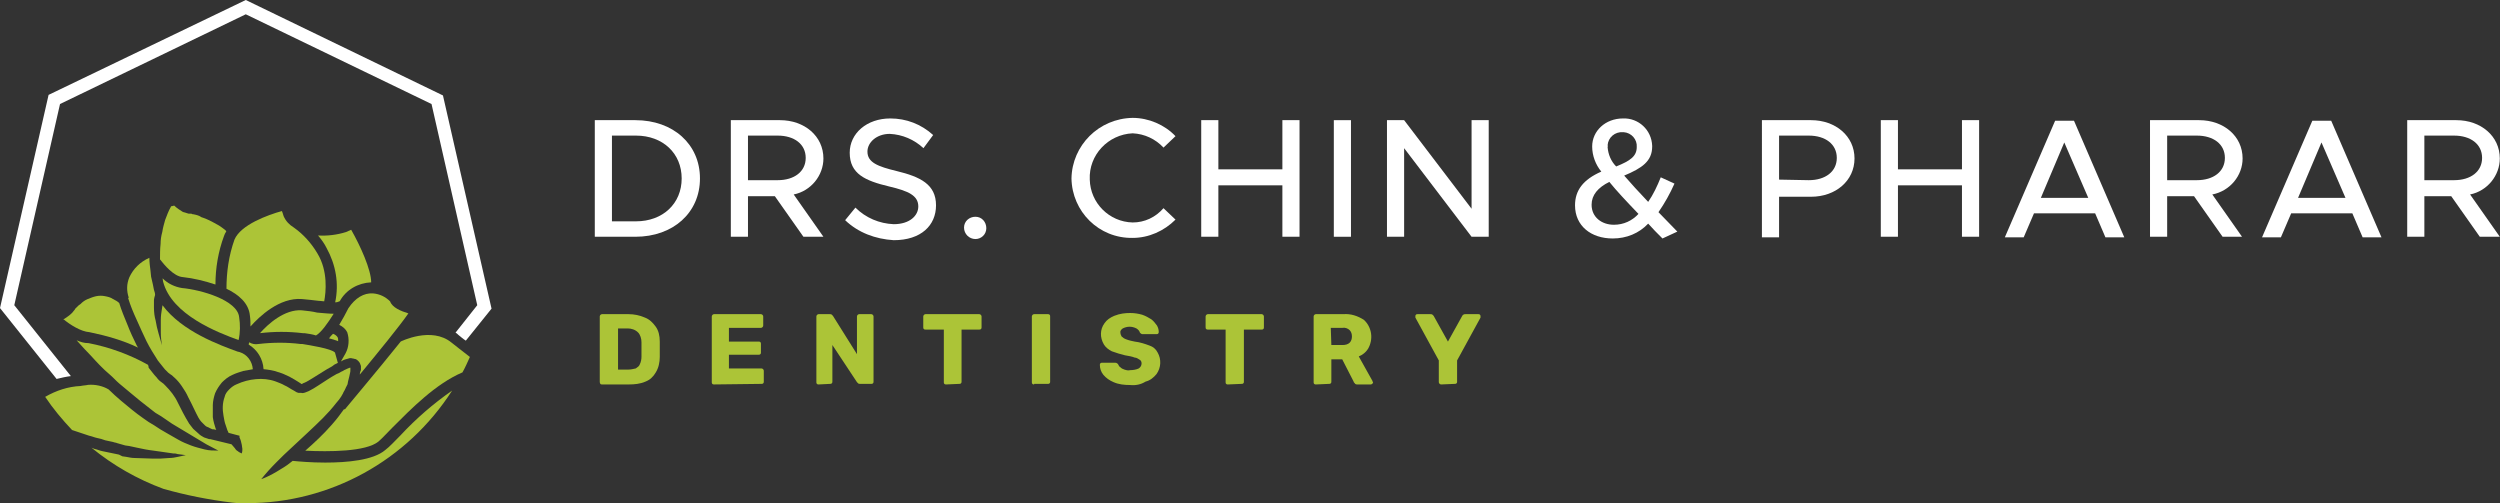 <?xml version="1.0" encoding="utf-8"?>
<!-- Generator: Adobe Illustrator 25.4.1, SVG Export Plug-In . SVG Version: 6.00 Build 0)  -->
<svg version="1.1" id="Layer_1" xmlns="http://www.w3.org/2000/svg" xmlns:xlink="http://www.w3.org/1999/xlink" x="0px" y="0px"
	 viewBox="0 0 437.4 88" style="enable-background:new 0 0 437.4 88;" xml:space="preserve">
<rect x="0" y="0" width="437.4" height="88" fill="#333333" stroke="none"/>
<style type="text/css">
	.st0{fill:#ACC437;}
	.st1{fill:#FFFFFF;}
</style>
<g id="logo" transform="translate(-198.875 -290.102)">
	<g id="Group_88" transform="translate(198.875 290.102)">
		<g id="Group_82" transform="translate(7.905 35.981)">
			<g id="Group_59" transform="translate(35.606 23.908)">
				<g id="Group_58">
					<path id="Path_20" class="st0" d="M9.7,7.1c0.5-0.2,1.1-0.6,1.6-0.9s1.1-0.7,1.6-1s1.1-0.7,1.7-1C14.7,4.1,14.9,4,15,3.9
						l0.4-0.2l0.2-0.1l-0.5-1.8c-0.6-0.7-4.5-1.3-5.7-1.5l-0.3,0C6.7,0,4.2,0,1.7,0.3C1.1,0.4,0.6,0.3,0.1,0C0.1,0.1,0,0.2,0,0.4
						c1.5,0.9,2.5,2.5,2.6,4.3c0.9,0.1,1.7,0.2,2.5,0.5C5.8,5.4,6.5,5.7,7.1,6c0.6,0.3,1.2,0.7,1.7,1C8.9,7.1,9,7.1,9.1,7.2
						c0,0,0.1,0,0.1,0.1c0,0,0.1,0,0.1,0C9.5,7.2,9.6,7.1,9.7,7.1z"/>
				</g>
			</g>
			<g id="Group_61" transform="translate(14.329 9.124)">
				<g id="Group_60">
					<path id="Path_21" class="st0" d="M15.4,23.7c0.3-0.7,0.7-1.3,1.2-1.9c0.5-0.5,1.1-1,1.8-1.3c0.6-0.3,1.3-0.5,1.9-0.7
						c0.5-0.1,1.1-0.2,1.7-0.3c-0.1-1.4-1-2.6-2.3-3l-0.4-0.1c-3-1.1-9.7-3.5-13.1-8.1c0,0.2-0.1,0.4-0.1,0.6
						C6,9.5,5.9,10.2,5.9,10.9c0,0.7,0,1.4,0,2.2s0.1,1.5,0.2,2.2c-0.2-0.7-0.4-1.4-0.6-2.1S5.1,11.7,5,11c-0.2-0.7-0.3-1.5-0.3-2.3
						c0-0.4,0-0.8,0-1.2c0-0.3,0.1-0.7,0.2-1c0-0.3-0.1-0.6-0.2-0.9L4.5,4.6C4.4,4.2,4.3,3.8,4.2,3.3C4.2,3,4.1,2.6,4.1,2.3
						C4,1.5,3.9,0.8,3.9,0C2.3,0.7,1.1,1.9,0.4,3.4c-0.5,1.2-0.5,2.4-0.1,3.6l-0.1,0l0,0.1c0.4,1.3,0.9,2.5,1.5,3.8s1.1,2.5,1.7,3.7
						c0.6,1.2,1.3,2.3,2,3.4c0.4,0.5,0.8,1,1.2,1.5c0.2,0.2,0.4,0.4,0.6,0.6l0.4,0.3c0.2,0.1,0.3,0.2,0.5,0.4
						c0.6,0.5,1.1,1.1,1.5,1.7c0.4,0.6,0.8,1.2,1.1,1.9c0.7,1.3,1.2,2.5,1.8,3.6c0.2,0.3,0.3,0.5,0.5,0.7c0.2,0.2,0.4,0.4,0.6,0.6
						c0.2,0.2,0.4,0.3,0.7,0.4c0.1,0.1,0.2,0.1,0.4,0.2l0.2,0.1c0,0,0.1,0,0.1,0l0.1,0l0.5,0.1c0-0.1-0.1-0.2-0.1-0.2
						c-0.2-0.6-0.4-1.3-0.5-2C15,27.2,15,26.5,15,25.8C15,25.1,15.2,24.3,15.4,23.7z"/>
				</g>
			</g>
			<g id="Group_63" transform="translate(3.153 15.736)">
				<g id="Group_62">
					<path id="Path_22" class="st0" d="M13.1,9.1C13,9,13,8.9,12.9,8.8c-0.6-1.2-1.2-2.5-1.7-3.8c-0.5-1.2-1-2.4-1.4-3.7
						C9.5,1,9.1,0.8,8.7,0.6C8.3,0.3,7.8,0.2,7.3,0.1C6.8,0,6.3,0,5.8,0.1c-0.5,0.1-1,0.3-1.5,0.5C3.8,0.8,3.4,1.1,3,1.5
						C2.8,1.6,2.6,1.8,2.4,2C2.3,2.1,2.2,2.2,2.1,2.3c0,0.1-0.1,0.1-0.1,0.2L1.9,2.6c-0.4,0.6-1,1-1.6,1.4C0.2,4.1,0.1,4.1,0,4.1
						c1.2,1,3.1,2.2,4.6,2.3C7.5,7,10.4,7.8,13.1,9.1z"/>
				</g>
			</g>
			<g id="Group_65" transform="translate(0 23.553)">
				<g id="Group_64">
					<path id="Path_23" class="st0" d="M71.2,8.8c-3.3,2.3-6.3,4.9-9,7.8c-1,1-1.9,2-2.7,2.6c-2.1,1.8-6.7,2.2-10.5,2.2
						c-2.5,0-4.7-0.2-5.7-0.3c-0.6,0.5-1.3,1-2,1.4c-0.5,0.3-1.1,0.7-1.7,1c-0.6,0.3-1.2,0.6-1.8,0.8c0.8-1,1.7-2,2.6-2.9
						c0.9-0.9,1.8-1.8,2.7-2.6c1.8-1.7,3.7-3.4,5.5-5.2c0.8-0.8,1.6-1.7,2.3-2.6l0,0l0.5-0.6c0.3-0.4,0.5-0.7,0.7-1.1
						c0.1-0.3,0.3-0.5,0.4-0.8c0.1-0.1,0.1-0.3,0.2-0.4l0.2-0.4C53,7,53.2,6.5,53.3,5.9c0.1-0.3,0.1-0.5,0.1-0.8c0-0.1,0-0.2,0-0.3
						c0,0-0.1,0-0.1,0c-0.3,0.1-0.5,0.2-0.7,0.3c-0.3,0.1-0.5,0.3-0.8,0.4c-0.3,0.2-0.5,0.3-0.8,0.4c-1.1,0.6-2.1,1.3-3.2,2
						c-0.6,0.4-1.1,0.7-1.7,1c-0.2,0.1-0.3,0.1-0.5,0.2c-0.1,0-0.2,0.1-0.3,0.1c-0.2,0-0.3,0.1-0.5,0c-0.1,0-0.1,0-0.2,0
						c-0.1,0-0.1,0-0.1,0l-0.1,0l-0.1,0c-0.1,0-0.2-0.1-0.3-0.1c-0.2-0.1-0.3-0.2-0.5-0.3c-0.6-0.3-1.1-0.7-1.6-0.9
						c-0.5-0.3-1.1-0.5-1.6-0.7c-1.1-0.4-2.3-0.5-3.4-0.4c-1.2,0.1-2.3,0.4-3.4,0.9c-0.5,0.2-0.9,0.5-1.3,0.9
						c-0.4,0.4-0.7,0.8-0.8,1.3c-0.4,1.1-0.4,2.2-0.2,3.3c0.1,0.6,0.2,1.2,0.4,1.7c0.1,0.3,0.2,0.6,0.3,0.9c0.1,0.1,0.1,0.3,0.2,0.4
						l0,0l1.5,0.4l0.4,0.1L34,17c0.2,0.4,0.3,0.8,0.4,1.3c0,0.2,0.1,0.5,0.1,0.7c0,0.3,0,0.5-0.1,0.8c-0.2-0.1-0.5-0.2-0.7-0.4
						c-0.2-0.1-0.4-0.3-0.5-0.5c-0.2-0.2-0.4-0.5-0.6-0.7l-3.7-0.9l-0.1,0l-0.1,0l-0.3-0.1c-0.2-0.1-0.4-0.1-0.6-0.2
						c-0.4-0.2-0.7-0.4-1-0.7c-0.3-0.3-0.6-0.5-0.9-0.8c-0.2-0.3-0.5-0.6-0.7-0.9c-0.8-1.3-1.4-2.5-2-3.7c-0.5-1.1-1.3-2.1-2.2-3
						c-0.1-0.1-0.2-0.2-0.3-0.3l-0.4-0.3c-0.3-0.2-0.6-0.5-0.8-0.8c-0.5-0.5-0.9-1.1-1.4-1.7C18.1,4.5,18,4.4,18,4.3
						c-3.2-1.8-6.8-3.1-10.4-3.8C6.8,0.5,6.2,0.3,5.5,0C6.3,0.9,7.1,1.8,8,2.7C9,3.8,10.1,5,11.3,6c0.6,0.5,1.1,1.1,1.7,1.6
						s1.2,1,1.8,1.5c1.2,1,2.4,2,3.6,2.9c0.3,0.2,0.6,0.5,0.9,0.7l0.5,0.3l0.5,0.3c0.6,0.4,1.3,0.9,1.9,1.3c1.3,0.8,2.7,1.6,4,2.4
						c0.7,0.4,1.3,0.8,2,1.2s1.4,0.7,2.1,1.1c-0.8,0-1.6,0-2.4-0.2c-0.8-0.2-1.6-0.4-2.4-0.7c-0.8-0.3-1.5-0.6-2.2-1
						c-0.7-0.4-1.4-0.8-2.1-1.2c-0.7-0.4-1.4-0.8-2.1-1.3l-0.5-0.3l-0.5-0.3c-0.3-0.2-0.7-0.5-1-0.7c-1.3-0.9-2.6-2-3.8-3
						c-0.7-0.6-1.5-1.3-2.2-2C10.1,8,8.8,7.7,7.5,7.8C7.1,7.9,6.6,7.9,6.2,8C4,8.1,1.9,8.8,0,9.9c1.4,2.1,3,4,4.7,5.8L5,15.8
						c0.9,0.3,1.8,0.6,2.7,0.9c0.5,0.1,0.9,0.3,1.4,0.4s0.9,0.2,1.4,0.4c0.5,0.1,0.9,0.2,1.4,0.3c0.2,0.1,0.5,0.1,0.7,0.2l0.7,0.2
						l0.7,0.2l0.7,0.1c0.5,0.1,0.9,0.2,1.4,0.3c0.9,0.2,1.9,0.4,2.8,0.5l0.7,0.1c0.2,0,0.5,0.1,0.7,0.1l1.4,0.2
						c0.2,0,0.5,0.1,0.7,0.1s0.5,0,0.7,0.1c0.5,0.1,1,0.1,1.5,0.2c-0.5,0.1-1,0.2-1.4,0.3s-1,0.2-1.5,0.2l-1.5,0.1c-0.5,0-1,0-1.5,0
						c-1,0-2-0.1-3-0.1c-0.5,0-1-0.1-1.5-0.2c-0.2,0-0.5-0.1-0.7-0.1L12.9,20c-1-0.2-1.9-0.4-2.9-0.6c-0.5-0.1-0.9-0.3-1.4-0.4
						c-0.2-0.1-0.3-0.1-0.5-0.2c3.8,3.1,8,5.5,12.6,7.2c3.9,1.1,7.9,1.9,12,2.4c0.3,0,0.7,0.1,1,0.1c0.5,0,1,0,1.6,0
						C49.8,28.5,63.3,21.1,71.2,8.8z"/>
				</g>
			</g>
			<g id="Group_67" transform="translate(51.446 15.351)">
				<g id="Group_66">
					<path id="Path_24" class="st0" d="M3.6,14.2c3.3-4,6.9-8.4,8.5-10.7c-1.3-0.4-2.8-1-3.2-2.1C8.1,0.6,7.1,0.1,5.9,0
						C4.3-0.1,2.8,0.8,1.6,2.6c-0.5,1-1,1.9-1.6,2.9c0.6,0.3,1.1,0.7,1.4,1.3C1.8,8,1.7,9.4,1.1,10.5l-0.8,1.4
						c0.1,0,0.1-0.1,0.2-0.1c0.3-0.2,0.7-0.3,1.1-0.4c0.2-0.1,0.5-0.1,0.8,0c0.2,0,0.3,0.1,0.5,0.1c0.2,0.1,0.3,0.2,0.5,0.4
						c0.2,0.2,0.3,0.5,0.4,0.8c0,0.2,0,0.4,0,0.7C3.7,13.6,3.6,13.9,3.6,14.2z"/>
				</g>
			</g>
			<g id="Group_69" transform="translate(20.09)">
				<g id="Group_68">
					<path id="Path_25" class="st0" d="M4,12.5c1.9,0.2,3.9,0.7,5.7,1.3c0-2.9,0.5-5.8,1.5-8.5c0.1-0.3,0.2-0.5,0.4-0.8
						c-0.1-0.2-0.3-0.3-0.4-0.4c-0.4-0.3-0.8-0.6-1.2-0.8c-0.9-0.5-1.8-1-2.8-1.3C6.8,1.7,6.3,1.6,5.8,1.5c-0.1,0-0.2,0-0.3-0.1
						l-0.2,0L5,1.4C4.7,1.3,4.3,1.2,4,1.1C3.5,0.8,2.9,0.4,2.5,0C2.3,0,2.2,0.1,2,0.1c0,0-0.1,0-0.1,0.1c-0.4,0.7-0.7,1.5-1,2.3
						C0.7,3.2,0.5,3.9,0.4,4.6C0.2,5.3,0.1,6,0.1,6.7C0,7.6,0,8.5,0,9.4C0.7,10.3,2.4,12.4,4,12.5z"/>
				</g>
			</g>
			<g id="Group_71" transform="translate(47.737 4.218)">
				<g id="Group_70">
					<path id="Path_26" class="st0" d="M4.9,0.4C3.3,0.9,1.6,1.1,0,1c0.6,0.7,1.1,1.4,1.5,2.2C3.1,6.1,3.7,9.4,3,12.7
						c0.3,0,0.6-0.1,0.8-0.2c1.1-2,3.2-3.2,5.5-3.3c0-2.2-1.9-6.4-3.5-9.2L4.9,0.4z"/>
				</g>
			</g>
			<g id="Group_73" transform="translate(37.579 18.31)">
				<g id="Group_72">
					<path id="Path_27" class="st0" d="M7.3,0C4.3-0.2,1.4,2.4,0,4c2.5-0.3,5-0.3,7.5,0l0.3,0c0.7,0.1,1.4,0.2,2,0.4
						c0.9-0.5,2.1-2.2,3.1-3.8c-0.8,0-1.7-0.1-2.9-0.2C9.2,0.2,8.3,0.1,7.3,0z"/>
				</g>
			</g>
			<g id="Group_75" transform="translate(45.508 22.672)">
				<g id="Group_74">
					<path id="Path_28" class="st0" d="M0,20.2c4.1,0.2,10.6,0.2,12.8-1.6c0.7-0.6,1.5-1.5,2.5-2.5c3.2-3.2,7.5-7.6,12.2-9.6
						c0.5-0.9,0.9-1.8,1.3-2.7c-0.6-0.5-1.2-0.9-1.8-1.4c-0.5-0.4-1-0.8-1.4-1.1c-3.5-2.9-8.9-0.2-8.9-0.2l0,0
						C12.7,6.1,7.2,12.6,6.9,13l-0.1-0.1c-0.7,1-1.4,1.9-2.2,2.8C3.2,17.3,1.6,18.8,0,20.2z"/>
				</g>
			</g>
			<g id="Group_77" transform="translate(31.718 0.94)">
				<g id="Group_76">
					<path id="Path_29" class="st0" d="M11.8,2.9c-0.8-0.5-1.4-1.1-1.8-2C9.9,0.6,9.8,0.2,9.7,0C7.2,0.7,2.5,2.4,1.4,5
						c-1,2.8-1.4,5.7-1.4,8.6c2.1,1,3.9,2.5,4.1,4.7c0.1,0.7,0.1,1.3,0.1,1.9v0c1.6-1.8,5.1-5.1,9-4.8c1.1,0.1,2,0.2,2.8,0.3
						c0.4,0,0.8,0.1,1.1,0.1c0.3-1.6,0.7-5.3-1.2-8.4C14.9,5.7,13.5,4.1,11.8,2.9z"/>
				</g>
			</g>
			<g id="Group_79" transform="translate(20.537 12.713)">
				<g id="Group_78">
					<path id="Path_30" class="st0" d="M13.3,10.8c0.3-1.3,0.3-2.7,0.1-4c-0.3-3-6.7-4.8-10-5.1C2.1,1.5,0.9,0.9,0,0
						c0,0.2,0.1,0.4,0.1,0.6C1.6,6.4,9.7,9.5,13.3,10.8z"/>
				</g>
			</g>
			<g id="Group_81" transform="translate(49.66 22.418)">
				<g id="Group_80">
					<path id="Path_31" class="st0" d="M1.6,1.3c0-0.3,0-0.5-0.1-0.7C1.3,0.3,1,0.1,0.7,0C0.4,0.3,0.2,0.5,0,0.8
						C0.5,0.9,1.1,1.1,1.6,1.3z"/>
				</g>
			</g>
		</g>
		<g id="Group_85">
			<g id="Group_84">
				<g id="Group_83">
					<path id="Path_32" class="st1" d="M12.4,65.8L2.5,53.4l8-35.2L43,2.5l32.5,15.7l8,35.2l-3.8,4.8c0.2,0.1,0.3,0.2,0.5,0.4
						c0.4,0.3,0.8,0.7,1.3,1L86,54l-8.5-37.3L43,0L8.5,16.6L0,53.9l9.9,12.4C10.7,66.1,11.6,65.9,12.4,65.8z"/>
				</g>
			</g>
		</g>
		<g id="Group_86" transform="translate(104.066 20.624)">
			<path id="Path_33" class="st1" d="M0,0.4h7.1c6.6,0,11.3,4.2,11.3,10.2S13.7,20.8,7.1,20.8H0V0.4z M7.2,18.1c4.7,0,8-3.1,8-7.5
				c0-4.4-3.3-7.5-8-7.5H3v15L7.2,18.1z"/>
			<path id="Path_34" class="st1" d="M34.8,13.4l5.2,7.4h-3.5l-5-7.1h-4.7v7.1h-3V0.4h8.6c4.3,0,7.6,2.8,7.6,6.7
				C40,10.1,37.8,12.8,34.8,13.4z M26.8,10.9H32c2.9,0,4.9-1.5,4.9-3.9s-2-3.9-4.9-3.9h-5.2V10.9z"/>
			<path id="Path_35" class="st1" d="M43.8,17.9l1.8-2.2c1.8,1.8,4.2,2.8,6.7,2.9c2.8,0,4.3-1.5,4.3-3.1c0-1.9-1.7-2.7-5.1-3.5
				c-4.2-1-6.9-2.2-6.9-5.9c0-3.4,3-6,7.1-6c2.8,0,5.4,1,7.5,2.9l-1.7,2.3c-1.6-1.5-3.7-2.4-5.9-2.5c-2.3,0-3.9,1.5-3.9,3.1
				c0,1.9,1.8,2.6,5.1,3.4c4.1,1,6.9,2.3,6.9,6c0,3.5-2.6,6.1-7.4,6.1C49.1,21.2,46.1,20.1,43.8,17.9z"/>
			<path id="Path_36" class="st1" d="M64.6,19.2c0-1.1,0.9-1.9,2-1.9c1.1,0,1.9,0.9,1.9,2c0,1.1-0.9,1.9-1.9,1.9
				C65.5,21.2,64.6,20.3,64.6,19.2C64.6,19.2,64.6,19.2,64.6,19.2z"/>
			<path id="Path_37" class="st1" d="M83.4,10.6C83.5,4.8,88.2,0.1,94.1,0c2.8,0,5.6,1.2,7.5,3.2l-2.1,2c-1.4-1.5-3.3-2.4-5.4-2.5
				c-4.3,0.2-7.7,3.8-7.5,8.1c0.1,4.1,3.4,7.4,7.5,7.5c2.1,0,4-0.9,5.4-2.5l2.1,2c-2,2-4.7,3.2-7.5,3.2
				C88.2,21.1,83.5,16.4,83.4,10.6z"/>
			<path id="Path_38" class="st1" d="M123.3,0.4v20.4h-3v-9h-11.2v9h-3V0.4h3V9h11.2V0.4L123.3,0.4z"/>
			<path id="Path_39" class="st1" d="M129.3,0.4h3v20.4h-3V0.4z"/>
			<path id="Path_40" class="st1" d="M138.6,0.4h3l11.8,15.5V0.4h3v20.4h-3L141.6,5.3v15.5h-3V0.4z"/>
			<path id="Path_41" class="st1" d="M186.8,21.1c-0.9-0.9-1.8-1.8-2.5-2.6c-1.6,1.7-3.8,2.6-6.2,2.6c-3.8,0-6.6-2.2-6.6-5.8
				c0-2.6,1.4-4.5,4.6-5.9c-1-1.2-1.6-2.8-1.6-4.4c0-2.7,2.3-4.9,5.4-4.9c2.7-0.1,5,2,5.1,4.8c0,0,0,0.1,0,0.1
				c0,2.6-1.8,3.8-4.9,5.1c1.2,1.4,2.5,2.8,4.2,4.6c0.9-1.3,1.6-2.8,2.2-4.3l2.4,1.1c-0.8,1.8-1.7,3.4-2.8,5l3.3,3.4L186.8,21.1z
				 M182.6,16.8c-2.3-2.4-3.8-4-5.1-5.6c-2,1-3.1,2.3-3.1,4c0,2.2,1.8,3.5,3.9,3.5C180,18.7,181.5,18,182.6,16.8L182.6,16.8z
				 M177.2,5.1c0.1,1.3,0.6,2.5,1.5,3.4c2.5-1,3.6-1.8,3.6-3.4c0.1-1.3-0.9-2.5-2.3-2.6c0,0-0.1,0-0.1,0c-1.4-0.1-2.6,0.9-2.7,2.3
				C177.3,4.9,177.2,5,177.2,5.1L177.2,5.1z"/>
			<path id="Path_42" class="st1" d="M204.2,0.4h8.6c4.3,0,7.6,2.8,7.6,6.7s-3.3,6.7-7.6,6.7h-5.6v7.1h-3L204.2,0.4z M212.4,10.9
				c2.9,0,4.9-1.5,4.9-3.9s-2-3.9-4.9-3.9h-5.2v7.7L212.4,10.9z"/>
			<path id="Path_43" class="st1" d="M242.2,0.4v20.4h-3v-9H228v9h-3V0.4h3V9h11.2V0.4L242.2,0.4z"/>
			<path id="Path_44" class="st1" d="M262.5,16.7h-10.7l-1.8,4.2h-3.3l8.8-20.4h3.3l8.8,20.4h-3.3L262.5,16.7z M261.3,14l-4.2-9.7
				L253,14H261.3z"/>
			<path id="Path_45" class="st1" d="M283,13.4l5.2,7.4h-3.4l-5-7.1h-4.7v7.1h-3V0.4h8.6c4.3,0,7.6,2.8,7.6,6.7
				C288.3,10.1,286.1,12.8,283,13.4z M275.1,10.9h5.2c2.9,0,4.9-1.5,4.9-3.9s-2-3.9-4.9-3.9h-5.2V10.9z"/>
			<path id="Path_46" class="st1" d="M307.5,16.7h-10.7l-1.8,4.2h-3.3l8.8-20.4h3.3l8.8,20.4h-3.3L307.5,16.7z M306.3,14l-4.2-9.7
				L298,14H306.3z"/>
			<path id="Path_47" class="st1" d="M328.1,13.4l5.2,7.4h-3.5l-5-7.1h-4.7v7.1h-3V0.4h8.6c4.3,0,7.6,2.8,7.6,6.7
				C333.3,10.1,331.1,12.8,328.1,13.4z M320.1,10.9h5.2c2.9,0,4.9-1.5,4.9-3.9s-2-3.9-4.9-3.9h-5.2V10.9z"/>
		</g>
		<g id="Group_87" transform="translate(104.933 54.763)">
			<path id="Path_48" class="st0" d="M0.4,12.5c-0.1,0-0.2,0-0.3-0.1C0,12.2,0,12.1,0,12V0.6c0-0.2,0.2-0.4,0.4-0.4c0,0,0,0,0,0H5
				c1,0,2,0.2,2.9,0.6c0.8,0.3,1.4,0.9,1.9,1.6C10.3,3.1,10.5,4,10.5,5c0,0.5,0,1,0,1.4c0,0.4,0,0.8,0,1.3c0,0.9-0.2,1.9-0.7,2.7
				c-0.4,0.7-1,1.3-1.8,1.6c-0.9,0.4-1.9,0.5-2.9,0.5L0.4,12.5z M3.2,9.9H5c0.4,0,0.9-0.1,1.3-0.2C6.6,9.5,6.9,9.3,7,9
				c0.2-0.4,0.3-0.9,0.3-1.3c0-0.3,0-0.6,0-0.9c0-0.3,0-0.5,0-0.8s0-0.6,0-0.9c0-0.6-0.2-1.3-0.6-1.7C6.2,2.9,5.5,2.7,4.9,2.7H3.2
				L3.2,9.9z"/>
			<path id="Path_49" class="st0" d="M20,12.5c-0.1,0-0.2,0-0.3-0.1c-0.1-0.1-0.1-0.2-0.1-0.3V0.6c0-0.2,0.2-0.4,0.4-0.4
				c0,0,0,0,0,0h8.2c0.2,0,0.4,0.2,0.4,0.4c0,0,0,0,0,0v1.6c0,0.2-0.2,0.4-0.4,0.4c0,0,0,0,0,0h-5.6v2.4h5.2c0.1,0,0.2,0,0.3,0.1
				c0.1,0.1,0.1,0.2,0.1,0.3v1.5c0,0.1,0,0.2-0.1,0.3c-0.1,0.1-0.2,0.1-0.3,0.1h-5.2v2.4h5.7c0.2,0,0.4,0.2,0.4,0.4c0,0,0,0,0,0V12
				c0,0.1,0,0.2-0.1,0.3c-0.1,0.1-0.2,0.1-0.3,0.1L20,12.5z"/>
			<path id="Path_50" class="st0" d="M38.3,12.5c-0.1,0-0.2,0-0.3-0.1c-0.1-0.1-0.1-0.2-0.1-0.3V0.6c0-0.2,0.2-0.4,0.4-0.4
				c0,0,0,0,0,0h1.9c0.2,0,0.3,0,0.4,0.1c0.1,0.1,0.1,0.1,0.2,0.2L45,7.2V0.6c0-0.2,0.2-0.4,0.4-0.4c0,0,0,0,0,0h2.1
				c0.2,0,0.4,0.2,0.4,0.4c0,0,0,0,0,0V12c0,0.1,0,0.2-0.1,0.3c-0.1,0.1-0.2,0.1-0.3,0.1h-1.9c-0.2,0-0.3,0-0.4-0.1
				c-0.1-0.1-0.1-0.1-0.2-0.2l-4.3-6.5V12c0,0.1,0,0.2-0.1,0.3c-0.1,0.1-0.2,0.1-0.3,0.1L38.3,12.5z"/>
			<path id="Path_51" class="st0" d="M60.6,12.5c-0.1,0-0.2,0-0.3-0.1c-0.1-0.1-0.1-0.2-0.1-0.3V2.9H57c-0.1,0-0.2,0-0.3-0.1
				c-0.1-0.1-0.1-0.2-0.1-0.3V0.6c0-0.2,0.2-0.4,0.4-0.4c0,0,0,0,0,0h9.4c0.2,0,0.4,0.2,0.4,0.4c0,0,0,0,0,0v1.9
				c0,0.1,0,0.2-0.1,0.3c-0.1,0.1-0.2,0.1-0.3,0.1h-3.1V12c0,0.1,0,0.2-0.1,0.3c-0.1,0.1-0.2,0.1-0.3,0.1L60.6,12.5z"/>
			<path id="Path_52" class="st0" d="M76,12.5c-0.1,0-0.2,0-0.3-0.1c-0.1-0.1-0.1-0.2-0.1-0.3V0.6c0-0.2,0.2-0.4,0.4-0.4
				c0,0,0,0,0,0h2.4c0.1,0,0.2,0,0.3,0.1c0.1,0.1,0.1,0.2,0.1,0.3V12c0,0.1,0,0.2-0.1,0.3c-0.1,0.1-0.2,0.1-0.3,0.1H76z"/>
			<path id="Path_53" class="st0" d="M92.8,12.6c-1,0-2-0.1-2.9-0.5c-0.7-0.3-1.3-0.7-1.8-1.3c-0.4-0.5-0.6-1.1-0.6-1.7
				c0-0.1,0-0.2,0.1-0.3c0.1-0.1,0.2-0.1,0.3-0.1h2.2c0.1,0,0.3,0,0.4,0.1c0.1,0.1,0.2,0.1,0.2,0.2c0.1,0.2,0.2,0.4,0.4,0.5
				c0.2,0.2,0.4,0.3,0.7,0.4c0.3,0.1,0.7,0.2,1,0.1c0.5,0,1.1-0.1,1.5-0.3c0.3-0.2,0.5-0.5,0.5-0.9c0-0.2-0.1-0.5-0.3-0.6
				c-0.3-0.2-0.6-0.4-0.9-0.4c-0.5-0.2-1.1-0.3-1.7-0.4c-0.8-0.2-1.5-0.4-2.3-0.7c-0.6-0.3-1.1-0.7-1.4-1.2
				c-0.7-1.2-0.7-2.6,0.1-3.7c0.4-0.6,1-1,1.7-1.3C91,0.1,91.9,0,92.8,0c0.7,0,1.4,0.1,2.1,0.3c0.6,0.2,1.1,0.5,1.6,0.8
				c0.4,0.3,0.7,0.7,1,1.1c0.2,0.4,0.3,0.7,0.3,1.1c0,0.1,0,0.2-0.1,0.3c-0.1,0.1-0.2,0.1-0.3,0.1H95c-0.1,0-0.2,0-0.3-0.1
				c-0.1-0.1-0.2-0.1-0.2-0.2c-0.1-0.3-0.3-0.5-0.6-0.7c-0.4-0.2-0.8-0.3-1.2-0.3c-0.4,0-0.8,0.1-1.2,0.3c-0.3,0.2-0.5,0.5-0.4,0.8
				c0,0.2,0.1,0.4,0.2,0.6c0.2,0.2,0.5,0.4,0.8,0.5c0.5,0.2,1,0.3,1.5,0.4c0.9,0.1,1.8,0.4,2.6,0.7c0.6,0.2,1.1,0.6,1.4,1.2
				c0.7,1.2,0.6,2.7-0.2,3.8c-0.5,0.6-1.1,1.1-1.9,1.3C94.7,12.5,93.8,12.7,92.8,12.6z"/>
			<path id="Path_54" class="st0" d="M109.9,12.5c-0.1,0-0.2,0-0.3-0.1c-0.1-0.1-0.1-0.2-0.1-0.3V2.9h-3.1c-0.1,0-0.2,0-0.3-0.1
				c-0.1-0.1-0.1-0.2-0.1-0.3V0.6c0-0.2,0.2-0.4,0.4-0.4c0,0,0,0,0,0h9.4c0.2,0,0.4,0.2,0.4,0.4c0,0,0,0,0,0v1.9
				c0,0.1,0,0.2-0.1,0.3c-0.1,0.1-0.2,0.1-0.3,0.1h-3.1V12c0,0.1,0,0.2-0.1,0.3c-0.1,0.1-0.2,0.1-0.3,0.1L109.9,12.5z"/>
			<path id="Path_55" class="st0" d="M125.3,12.5c-0.1,0-0.2,0-0.3-0.1c-0.1-0.1-0.1-0.2-0.1-0.3V0.6c0-0.2,0.2-0.4,0.4-0.4
				c0,0,0,0,0,0h4.8c1.3-0.1,2.5,0.3,3.6,1c1.4,1.3,1.7,3.4,0.7,5.1c-0.4,0.6-0.9,1-1.6,1.3l2.4,4.3c0,0.1,0,0.1,0.1,0.2
				c0,0.2-0.2,0.4-0.4,0.4h-2.3c-0.2,0-0.4,0-0.5-0.2c-0.1-0.1-0.2-0.2-0.2-0.3l-2-3.9H128V12c0,0.1,0,0.2-0.1,0.3
				c-0.1,0.1-0.2,0.1-0.3,0.1L125.3,12.5z M128,5.6h2c0.4,0,0.9-0.1,1.2-0.4c0.3-0.3,0.4-0.7,0.4-1.1c0-0.4-0.1-0.8-0.4-1.1
				c-0.3-0.3-0.8-0.5-1.3-0.4h-2L128,5.6z"/>
			<path id="Path_56" class="st0" d="M147.2,12.5c-0.2,0-0.4-0.2-0.4-0.4V8.3l-4.1-7.5c0,0,0-0.1,0-0.1c0,0,0-0.1,0-0.1
				c0-0.1,0-0.2,0.1-0.3c0.1-0.1,0.2-0.1,0.3-0.1h2.2c0.1,0,0.3,0,0.4,0.1c0.1,0.1,0.1,0.1,0.2,0.2l2.5,4.5l2.5-4.5
				c0.1-0.1,0.1-0.2,0.2-0.2c0.1-0.1,0.3-0.1,0.4-0.1h2.2c0.1,0,0.2,0,0.3,0.1c0.1,0.1,0.1,0.2,0.1,0.3c0,0,0,0.1,0,0.1
				c0,0,0,0.1,0,0.1l-4.1,7.5V12c0,0.1,0,0.2-0.1,0.3c-0.1,0.1-0.2,0.1-0.3,0.1L147.2,12.5z"/>
		</g>
	</g>
</g>
</svg>

